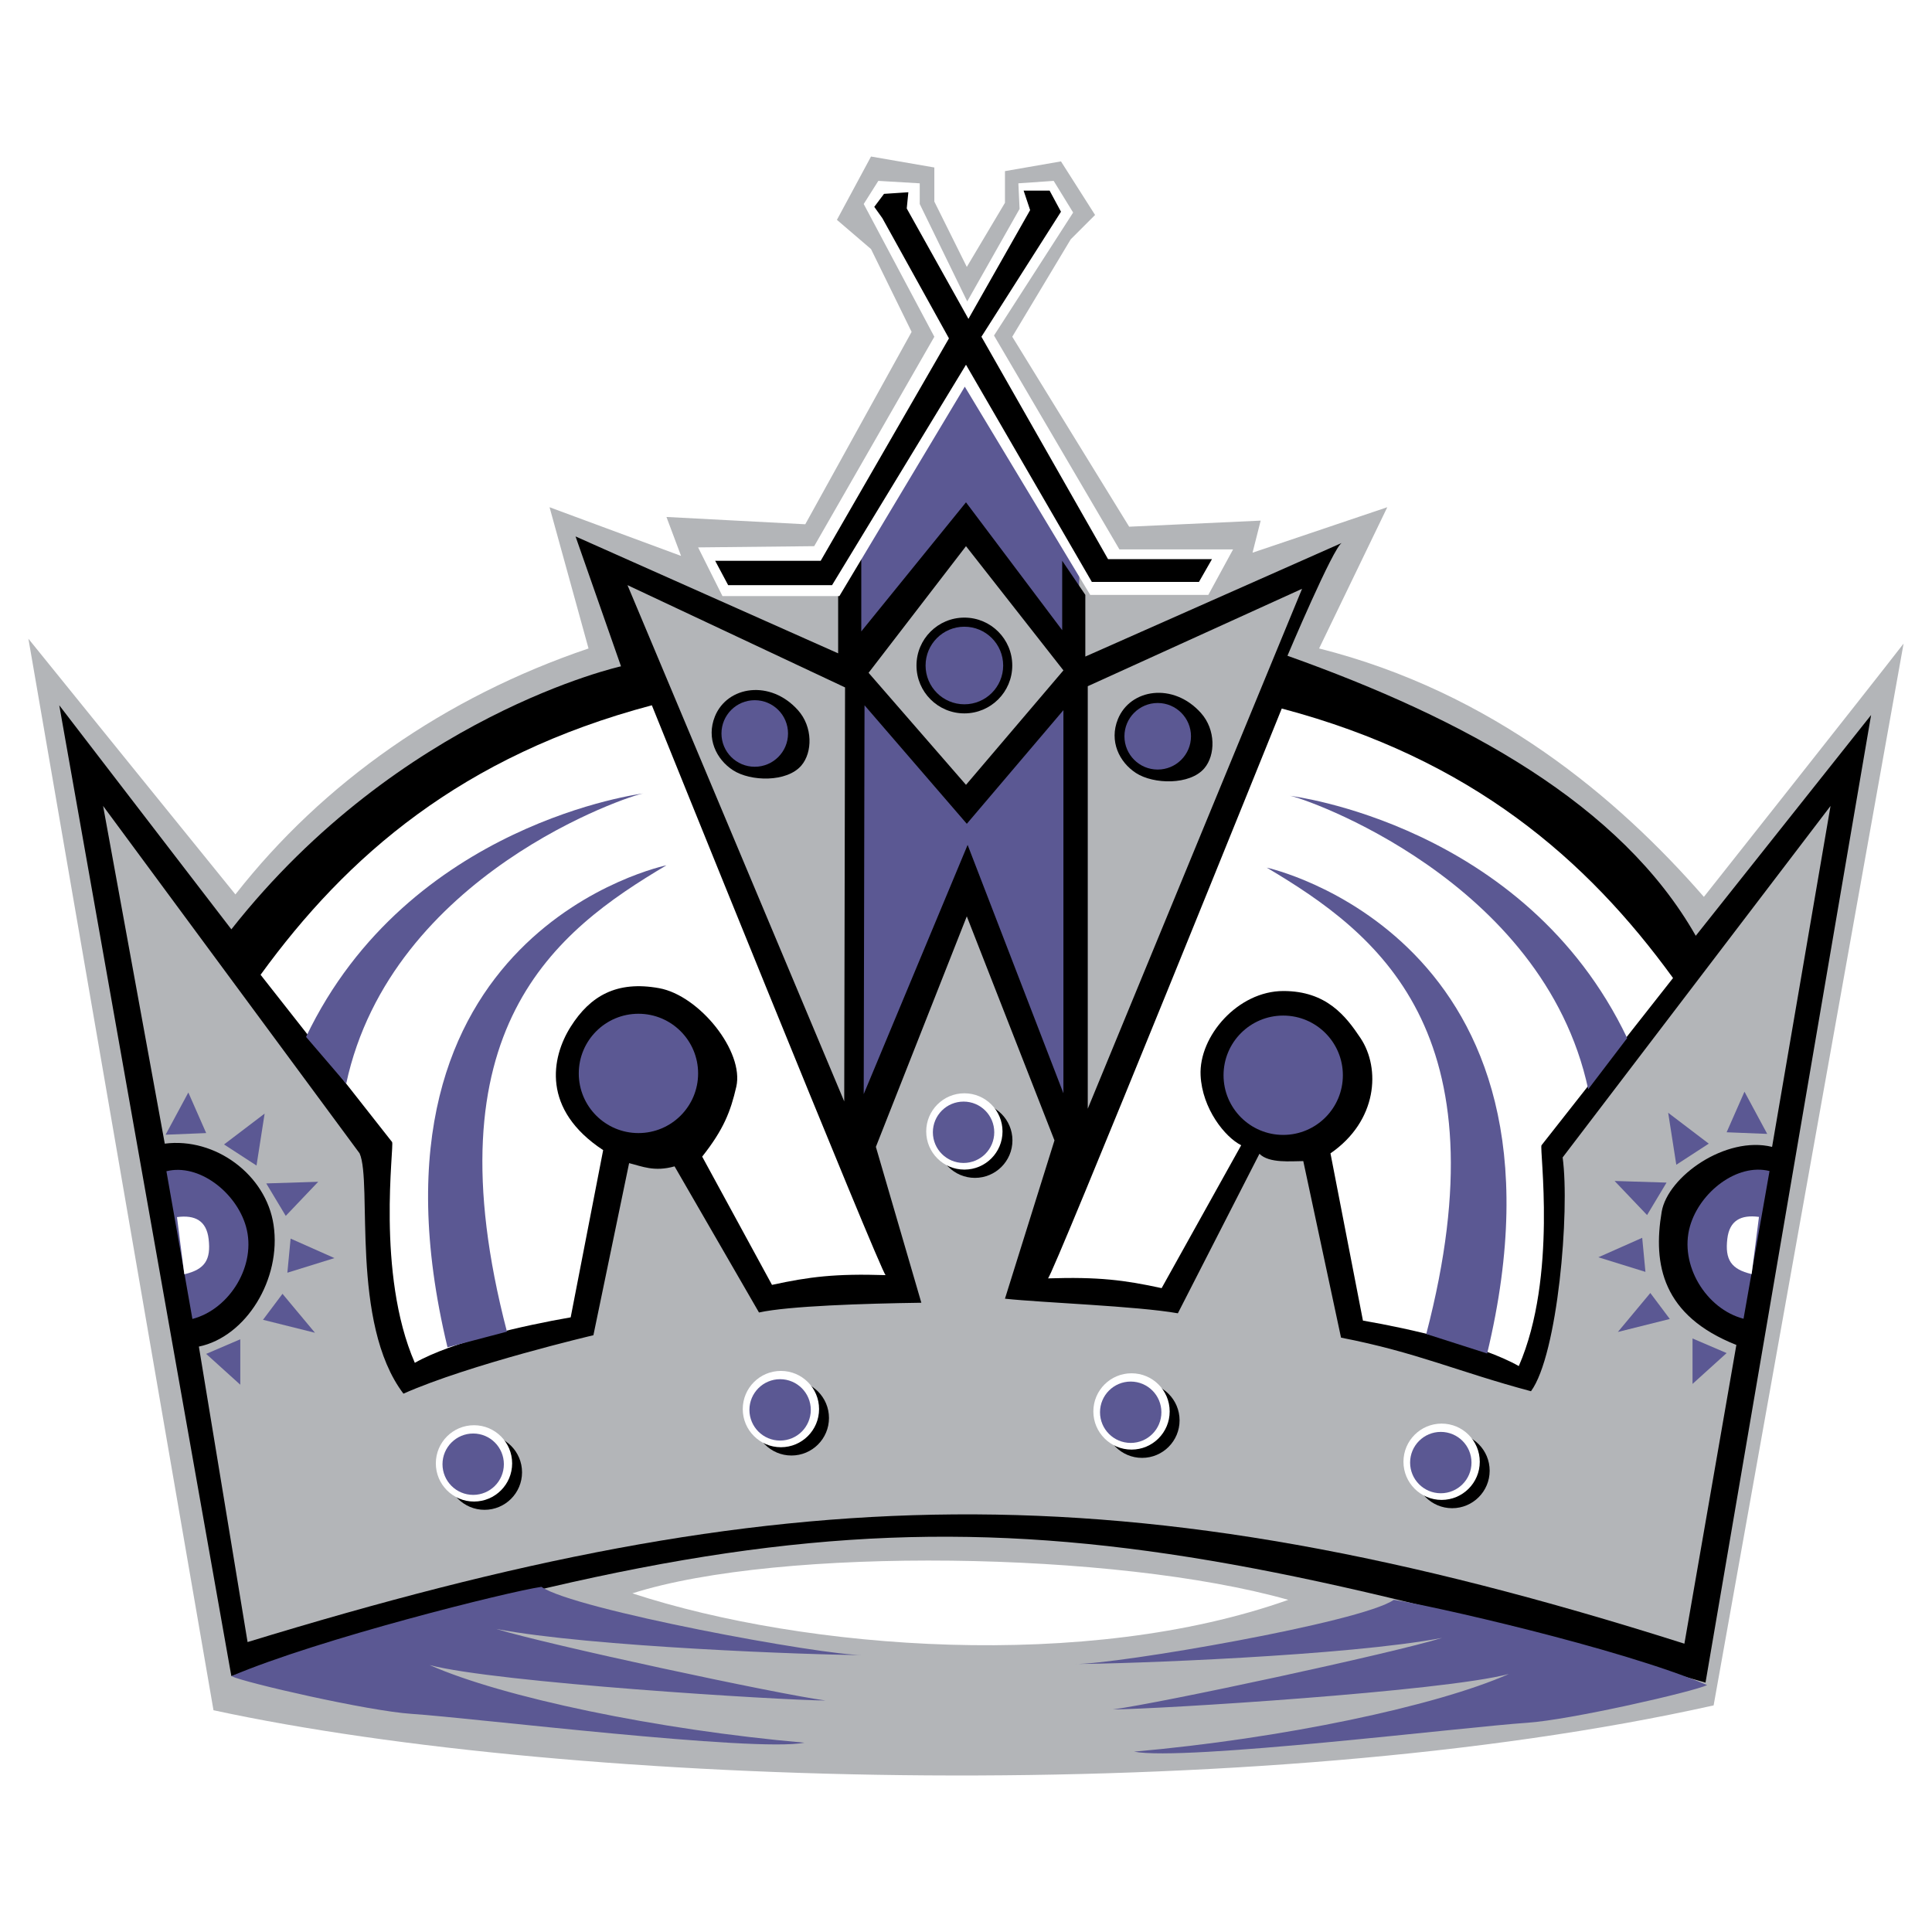 <?xml version="1.0" encoding="utf-8"?>
<!-- Generator: Adobe Illustrator 13.0.0, SVG Export Plug-In . SVG Version: 6.00 Build 14948)  -->
<!DOCTYPE svg PUBLIC "-//W3C//DTD SVG 1.0//EN" "http://www.w3.org/TR/2001/REC-SVG-20010904/DTD/svg10.dtd">
<svg version="1.0" id="Layer_1" xmlns="http://www.w3.org/2000/svg" xmlns:xlink="http://www.w3.org/1999/xlink" x="0px" y="0px"
	 width="192.756px" height="192.756px" viewBox="0 0 192.756 192.756" enable-background="new 0 0 192.756 192.756"
	 xml:space="preserve">
<g>
	<polygon fill-rule="evenodd" clip-rule="evenodd" fill="#FFFFFF" points="0,0 192.756,0 192.756,192.756 0,192.756 0,0 	"/>
	<path fill-rule="evenodd" clip-rule="evenodd" fill="#B3B5B8" d="M2.834,63.725L21.3,170.631
		c35.959,7.775,103.991,9.719,149.669-0.484l18.951-105.936c-3.396,4.392-19.923,25.269-19.923,25.269
		c-8.576-9.838-21.058-20.41-38.39-24.783c0.004-0.008,6.803-14.092,6.803-14.092l-13.444,4.536l0.811-3.199l-13.12,0.607
		l-11.663-18.952l5.832-9.719l2.43-2.43l-3.402-5.346l-5.588,0.972v3.159l-3.807,6.398l-3.24-6.52V16.71l-6.317-1.093L83.5,21.934
		l3.402,2.916l4.05,8.261l-10.61,19.195l-13.85-0.729l1.458,3.887c0,0-13.12-4.859-13.12-4.857l3.887,14.09
		c-14.335,4.859-26.483,13.363-35.23,24.54C23.48,89.246,2.834,63.725,2.834,63.725L2.834,63.725z"/>
	<path fill-rule="evenodd" clip-rule="evenodd" fill="#5B5893" d="M85.323,54.006l0.729,12.877l10.569-14.335
		c0,0,10.812,13.606,10.812,13.242c0-0.365,0.364-11.906,0.364-11.906l-11.42-17.494L85.323,54.006L85.323,54.006z"/>
	<path fill-rule="evenodd" clip-rule="evenodd" d="M5.912,70.366l17.17,96.864c63.172-19.762,83.905-17.494,147.077,0.646
		l16.522-96.539c0,0-17.494,22.03-17.495,22.027c-7.45-13.118-23-21.622-40.736-27.939c0,0,4.598-10.891,5.426-11.258
		c-0.001,0-25.593,11.338-25.593,11.338v-6.155l-2.308-3.402v6.925l-9.598-12.756L85.93,62.996v-7.775l-2.308,4.009v5.953
		l-26.2-11.663l4.536,12.958c0,0-22.029,4.859-38.875,26.241L5.912,70.366L5.912,70.366z"/>
	<polygon fill-rule="evenodd" clip-rule="evenodd" fill="#FFFFFF" points="69.651,54.614 72.081,59.473 83.744,59.473 
		96.257,38.578 108.77,59.352 120.554,59.352 123.023,54.816 111.686,54.816 99.172,33.475 107.068,21.205 105.125,18.046 
		101.602,18.29 101.724,20.841 96.5,30.074 91.762,20.354 91.762,18.29 87.631,18.046 86.173,20.354 93.219,33.597 81.233,54.492 
		69.651,54.614 	"/>
	<polygon fill-rule="evenodd" clip-rule="evenodd" points="71.353,55.95 72.648,58.38 83.015,58.38 96.378,36.391 108.932,58.056 
		119.622,58.056 120.918,55.788 110.551,55.788 97.917,33.597 105.854,21.124 104.72,19.019 102.128,19.019 102.776,20.962 
		96.621,31.815 90.466,20.8 90.627,19.181 88.198,19.342 87.226,20.638 88.036,21.772 94.677,33.759 81.881,55.95 71.353,55.95 	"/>
	<path fill-rule="evenodd" clip-rule="evenodd" fill="#5B5893" d="M23.082,167.23c1.332,0.65,13.64,3.477,17.973,3.762
		c6.057,0.396,34.233,3.852,39.206,2.879c-14.74-1.295-30.128-4.535-37.395-7.748c6.619,1.754,34.977,3.51,39.5,3.537
		c-4.859-0.648-27.911-5.607-32.857-7.141c9.37,1.795,31.627,2.605,36.583,2.605c-4.008,0.049-28.833-4.537-32.072-6.805
		C50.797,158.781,31.829,163.504,23.082,167.23L23.082,167.23z"/>
	<path fill-rule="evenodd" clip-rule="evenodd" fill="#5B5893" d="M170.321,168.121c-1.332,0.65-13.641,3.477-17.973,3.762
		c-6.058,0.396-34.233,3.852-39.207,2.879c14.74-1.295,30.129-4.535,37.396-7.748c-6.619,1.754-34.978,3.51-39.501,3.537
		c4.859-0.648,27.911-5.607,32.857-7.141c-9.37,1.795-31.628,2.605-36.583,2.605c4.008,0.049,28.51-4.131,31.749-6.398
		C142.282,160.078,161.574,164.395,170.321,168.121L170.321,168.121z"/>
	<path fill-rule="evenodd" clip-rule="evenodd" fill="#FFFFFF" d="M63.091,158.969c14.74-4.697,48.27-4.211,65.44,0.648
		C108.445,166.744,80.423,164.639,63.091,158.969L63.091,158.969z"/>
	<path fill-rule="evenodd" clip-rule="evenodd" fill="#FFFFFF" d="M41.386,135.969c-3.887-8.91-2.03-21.729-2.268-22.029
		c-0.004-0.006-13.12-16.686-13.12-16.686c8.584-11.824,20.085-21.866,39.037-26.888c0,0,22.954,56.874,23.325,56.854
		c-5.021-0.162-7.613,0.162-11.338,0.973l-6.965-12.797c2.146-2.713,2.838-4.514,3.402-6.965c0.81-3.523-3.685-9.111-7.694-9.84
		c-4.234-0.771-6.884,0.768-8.828,3.846s-2.916,8.262,3.24,12.311c0,0-3.239,16.684-3.24,16.684
		C52.239,132.242,45.111,133.861,41.386,135.969L41.386,135.969z"/>
	<path fill-rule="evenodd" clip-rule="evenodd" fill="#FFFFFF" d="M151.531,136.293c3.888-8.91,2.03-21.729,2.268-22.031
		c0.004-0.004,13.12-16.684,13.12-16.684c-8.584-11.824-20.085-21.867-39.037-26.888c0,0-22.953,56.874-23.324,56.854
		c5.021-0.162,7.612,0.162,11.338,0.973l7.938-14.256c-1.62-0.809-3.888-3.645-4.05-6.965c-0.19-3.912,3.727-8.424,8.261-8.422
		c4.305,0,6.236,2.51,7.694,4.697c2.019,3.029,1.7,8.26-2.997,11.5c0,0,3.238,16.684,3.239,16.684
		C140.679,132.566,147.806,134.186,151.531,136.293L151.531,136.293z"/>
	<path fill-rule="evenodd" clip-rule="evenodd" fill="#5B5893" d="M16.603,116.854c0.016,0.092,2.59,14.738,2.593,14.738
		c3.724-0.969,6.444-5.377,5.344-9.23C23.568,118.961,19.843,116.045,16.603,116.854L16.603,116.854z"/>
	<path fill-rule="evenodd" clip-rule="evenodd" fill="#B3B5B8" d="M10.286,80.409l25.593,34.664
		c1.295,2.916-0.972,16.928,4.373,23.973c6.561-2.916,18.952-5.83,18.952-5.83l3.563-17.17c1.295,0.322,2.51,0.891,4.535,0.322
		l8.423,14.58c2.916-0.648,10.448-0.893,16.198-0.973l-4.536-15.551l9.071-23l8.747,22.354l-4.94,15.793
		c3.726,0.404,13.12,0.729,17.251,1.457l8.139-15.914c0.973,0.971,3.159,0.729,4.374,0.729l3.766,17.615
		c7.532,1.457,11.663,3.402,18.952,5.346c2.673-3.645,3.888-17.98,3.158-23.326l26.728-35.068l-5.832,34.015
		c-4.616-1.133-10.418,2.953-11.015,6.48c-0.891,5.264,0.081,10.365,7.451,13.281l-5.184,29.805
		c-56.368-17.898-90.142-16.441-143.352-0.162l-4.859-29.48c4.697-0.973,8.261-6.723,7.451-12.148
		c-0.748-5.008-5.832-8.746-10.853-8.098L10.286,80.409L10.286,80.409z"/>
	<path fill-rule="evenodd" clip-rule="evenodd" fill="#5B5893" d="M133.978,107.277c0,3.287-2.665,5.953-5.953,5.953
		c-3.287,0-5.952-2.666-5.952-5.953s2.665-5.953,5.952-5.953C131.312,101.324,133.978,103.99,133.978,107.277L133.978,107.277z"/>
	<polygon fill-rule="evenodd" clip-rule="evenodd" fill="#B3B5B8" points="62.605,58.38 84.311,68.584 84.229,109.889 62.605,58.38 
			"/>
	<polygon fill-rule="evenodd" clip-rule="evenodd" fill="#B3B5B8" points="129.907,58.744 108.526,68.463 108.526,110.617 
		129.907,58.744 	"/>
	<polygon fill-rule="evenodd" clip-rule="evenodd" fill="#B3B5B8" points="86.659,67.126 96.378,54.492 106.097,66.884 
		96.378,78.303 86.659,67.126 	"/>
	<polygon fill-rule="evenodd" clip-rule="evenodd" fill="#5B5893" points="86.254,70.366 86.173,109.16 96.54,84.296 
		106.097,109.078 106.097,70.852 96.459,82.191 86.254,70.366 	"/>
	<path fill-rule="evenodd" clip-rule="evenodd" fill="#FFFFFF" d="M17.656,121.43c0.011,0.049,0.727,5.707,0.732,5.705
		c2.062-0.48,2.67-1.453,2.427-3.518C20.601,121.803,19.479,121.188,17.656,121.43L17.656,121.43z"/>
	<path fill-rule="evenodd" clip-rule="evenodd" fill="#5B5893" d="M176.546,116.834c-0.016,0.092-2.591,14.738-2.593,14.738
		c-3.725-0.969-6.444-5.377-5.344-9.23C169.581,118.941,173.307,116.025,176.546,116.834L176.546,116.834z"/>
	<path fill-rule="evenodd" clip-rule="evenodd" fill="#FFFFFF" d="M175.493,121.41c-0.011,0.049-0.727,5.707-0.731,5.705
		c-2.062-0.48-2.67-1.453-2.427-3.518C172.548,121.783,173.671,121.168,175.493,121.41L175.493,121.41z"/>
	<path fill-rule="evenodd" clip-rule="evenodd" fill="#5B5893" d="M69.651,107.096c0,3.287-2.665,5.951-5.953,5.951
		s-5.953-2.664-5.953-5.951c0-3.289,2.666-5.953,5.953-5.953S69.651,103.807,69.651,107.096L69.651,107.096z"/>
	<path fill-rule="evenodd" clip-rule="evenodd" fill="#5B5893" d="M128.693,79.396c1.248,0.152,25.265,8.336,29.764,29.277
		l3.887-5.102C152.14,82.191,128.693,79.396,128.693,79.396L128.693,79.396z"/>
	<path fill-rule="evenodd" clip-rule="evenodd" fill="#5B5893" d="M126.385,86.564c11.055,6.56,23.811,16.28,15.914,46.528
		l6.075,1.945C158.356,93.505,126.385,86.564,126.385,86.564L126.385,86.564z"/>
	<path fill-rule="evenodd" clip-rule="evenodd" fill="#5B5893" d="M64.185,79.162c-1.249,0.152-25.147,8.018-29.646,28.959
		l-4.005-4.67C40.738,82.069,64.185,79.162,64.185,79.162L64.185,79.162z"/>
	<path fill-rule="evenodd" clip-rule="evenodd" fill="#5B5893" d="M66.493,86.33c-11.055,6.56-23.811,16.28-15.915,46.528
		l-5.931,1.562C34.664,92.89,66.493,86.33,66.493,86.33L66.493,86.33z"/>
	<polygon fill-rule="evenodd" clip-rule="evenodd" fill="#5B5893" points="159.469,125.439 163.843,123.496 164.166,126.896 
		159.469,125.439 	"/>
	<polygon fill-rule="evenodd" clip-rule="evenodd" fill="#5B5893" points="164.328,121.227 166.272,117.988 161.089,117.826 
		164.328,121.227 	"/>
	<polygon fill-rule="evenodd" clip-rule="evenodd" fill="#5B5893" points="166.435,111.023 167.244,116.207 170.484,114.102 
		166.435,111.023 	"/>
	<polygon fill-rule="evenodd" clip-rule="evenodd" fill="#5B5893" points="172.266,112.967 174.047,108.918 176.315,113.129 
		172.266,112.967 	"/>
	<polygon fill-rule="evenodd" clip-rule="evenodd" fill="#5B5893" points="164.653,129.002 161.413,132.891 166.597,131.594 
		164.653,129.002 	"/>
	<polygon fill-rule="evenodd" clip-rule="evenodd" fill="#5B5893" points="168.864,133.539 168.864,138.074 172.266,134.996 
		168.864,133.539 	"/>
	<polygon fill-rule="evenodd" clip-rule="evenodd" fill="#5B5893" points="33.368,125.52 28.995,123.576 28.67,126.979 
		33.368,125.52 	"/>
	<polygon fill-rule="evenodd" clip-rule="evenodd" fill="#5B5893" points="28.509,121.309 26.565,118.07 31.748,117.906 
		28.509,121.309 	"/>
	<polygon fill-rule="evenodd" clip-rule="evenodd" fill="#5B5893" points="26.402,111.104 25.593,116.287 22.353,114.182 
		26.402,111.104 	"/>
	<polygon fill-rule="evenodd" clip-rule="evenodd" fill="#5B5893" points="20.571,113.047 18.79,108.998 16.522,113.211 
		20.571,113.047 	"/>
	<polygon fill-rule="evenodd" clip-rule="evenodd" fill="#5B5893" points="28.184,129.084 31.424,132.971 26.24,131.676 
		28.184,129.084 	"/>
	<polygon fill-rule="evenodd" clip-rule="evenodd" fill="#5B5893" points="23.973,133.619 23.973,138.154 20.571,135.078 
		23.973,133.619 	"/>
	<path fill-rule="evenodd" clip-rule="evenodd" d="M71.328,71.475c-0.887,2.196,0.14,4.291,1.806,5.371
		c1.755,1.138,5.375,1.222,6.819-0.471c1.118-1.311,1.155-3.852-0.34-5.522C76.859,67.774,72.56,68.43,71.328,71.475L71.328,71.475z
		"/>
	<path fill-rule="evenodd" clip-rule="evenodd" fill="#5B5893" d="M78.622,73.18c0,1.833-1.486,3.32-3.321,3.32
		c-1.834,0-3.32-1.487-3.32-3.32c0-1.834,1.486-3.321,3.32-3.321C77.135,69.859,78.622,71.346,78.622,73.18L78.622,73.18z"/>
	<path fill-rule="evenodd" clip-rule="evenodd" d="M111.531,71.754c-0.888,2.196,0.14,4.29,1.807,5.371
		c1.755,1.138,5.375,1.222,6.818-0.471c1.118-1.311,1.155-3.852-0.34-5.522C117.063,68.054,112.763,68.709,111.531,71.754
		L111.531,71.754z"/>
	<path fill-rule="evenodd" clip-rule="evenodd" fill="#5B5893" d="M118.825,73.459c0,1.834-1.486,3.32-3.321,3.32
		c-1.833,0-3.319-1.486-3.319-3.32s1.486-3.321,3.319-3.321C117.339,70.139,118.825,71.625,118.825,73.459L118.825,73.459z"/>
	<path fill-rule="evenodd" clip-rule="evenodd" d="M100.994,66.397c0,2.639-2.139,4.778-4.778,4.778s-4.778-2.139-4.778-4.778
		s2.139-4.778,4.778-4.778S100.994,63.758,100.994,66.397L100.994,66.397z"/>
	<path fill-rule="evenodd" clip-rule="evenodd" fill="#5B5893" d="M100.087,66.398c0,2.138-1.732,3.87-3.871,3.87
		c-2.138,0-3.871-1.732-3.871-3.87c0-2.138,1.733-3.871,3.871-3.871C98.354,62.527,100.087,64.26,100.087,66.398L100.087,66.398z"/>
	<path fill-rule="evenodd" clip-rule="evenodd" d="M101.011,113.777c0,2.066-1.676,3.74-3.742,3.74s-3.742-1.674-3.742-3.74
		c0-2.068,1.675-3.742,3.742-3.742S101.011,111.709,101.011,113.777L101.011,113.777z"/>
	<path fill-rule="evenodd" clip-rule="evenodd" fill="#FFFFFF" d="M100.022,112.885c0,2.104-1.705,3.807-3.806,3.807
		c-2.103,0-3.807-1.703-3.807-3.807c0-2.102,1.704-3.807,3.807-3.807C98.317,109.078,100.022,110.783,100.022,112.885
		L100.022,112.885z"/>
	<path fill-rule="evenodd" clip-rule="evenodd" fill="#5B5893" d="M99.197,112.967c0,1.691-1.371,3.061-3.062,3.061
		s-3.062-1.369-3.062-3.061s1.371-3.061,3.062-3.061S99.197,111.275,99.197,112.967L99.197,112.967z"/>
	<path fill-rule="evenodd" clip-rule="evenodd" d="M117.687,141.711c0,2.066-1.676,3.742-3.741,3.742
		c-2.067,0-3.743-1.676-3.743-3.742s1.676-3.742,3.743-3.742C116.011,137.969,117.687,139.645,117.687,141.711L117.687,141.711z"/>
	<path fill-rule="evenodd" clip-rule="evenodd" fill="#FFFFFF" d="M116.699,140.82c0,2.102-1.705,3.807-3.807,3.807
		c-2.103,0-3.808-1.705-3.808-3.807c0-2.104,1.705-3.807,3.808-3.807C114.994,137.014,116.699,138.717,116.699,140.82
		L116.699,140.82z"/>
	<path fill-rule="evenodd" clip-rule="evenodd" fill="#5B5893" d="M115.873,140.9c0,1.691-1.371,3.061-3.062,3.061
		c-1.691,0-3.062-1.369-3.062-3.061s1.37-3.061,3.062-3.061C114.502,137.84,115.873,139.209,115.873,140.9L115.873,140.9z"/>
	<path fill-rule="evenodd" clip-rule="evenodd" d="M148.624,146.732c0,2.066-1.675,3.742-3.741,3.742
		c-2.067,0-3.742-1.676-3.742-3.742s1.675-3.742,3.742-3.742C146.949,142.99,148.624,144.666,148.624,146.732L148.624,146.732z"/>
	<path fill-rule="evenodd" clip-rule="evenodd" fill="#FFFFFF" d="M147.637,145.84c0,2.104-1.705,3.807-3.807,3.807
		c-2.103,0-3.807-1.703-3.807-3.807c0-2.102,1.704-3.807,3.807-3.807C145.932,142.033,147.637,143.738,147.637,145.84
		L147.637,145.84z"/>
	<path fill-rule="evenodd" clip-rule="evenodd" fill="#5B5893" d="M146.811,145.922c0,1.691-1.371,3.061-3.062,3.061
		c-1.691,0-3.062-1.369-3.062-3.061s1.37-3.061,3.062-3.061C145.439,142.861,146.811,144.23,146.811,145.922L146.811,145.922z"/>
	<path fill-rule="evenodd" clip-rule="evenodd" d="M82.707,141.475c0,2.066-1.676,3.742-3.742,3.742
		c-2.067,0-3.742-1.676-3.742-3.742s1.675-3.742,3.742-3.742C81.031,137.732,82.707,139.408,82.707,141.475L82.707,141.475z"/>
	<path fill-rule="evenodd" clip-rule="evenodd" fill="#FFFFFF" d="M81.719,140.584c0,2.102-1.705,3.807-3.807,3.807
		s-3.807-1.705-3.807-3.807s1.705-3.807,3.807-3.807S81.719,138.482,81.719,140.584L81.719,140.584z"/>
	<path fill-rule="evenodd" clip-rule="evenodd" fill="#5B5893" d="M80.893,140.664c0,1.691-1.371,3.062-3.062,3.062
		s-3.061-1.371-3.061-3.062c0-1.689,1.37-3.061,3.061-3.061S80.893,138.975,80.893,140.664L80.893,140.664z"/>
	<path fill-rule="evenodd" clip-rule="evenodd" d="M52.084,146.893c0,2.068-1.675,3.742-3.742,3.742
		c-2.067,0-3.742-1.674-3.742-3.742c0-2.066,1.675-3.74,3.742-3.74C50.409,143.152,52.084,144.826,52.084,146.893L52.084,146.893z"
		/>
	<path fill-rule="evenodd" clip-rule="evenodd" fill="#FFFFFF" d="M51.097,146.002c0,2.104-1.705,3.807-3.807,3.807
		s-3.807-1.703-3.807-3.807c0-2.102,1.705-3.807,3.807-3.807S51.097,143.9,51.097,146.002L51.097,146.002z"/>
	<path fill-rule="evenodd" clip-rule="evenodd" fill="#5B5893" d="M50.271,146.084c0,1.689-1.371,3.061-3.062,3.061
		c-1.69,0-3.061-1.371-3.061-3.061c0-1.691,1.371-3.062,3.061-3.062C48.9,143.021,50.271,144.393,50.271,146.084L50.271,146.084z"/>
</g>
</svg>
